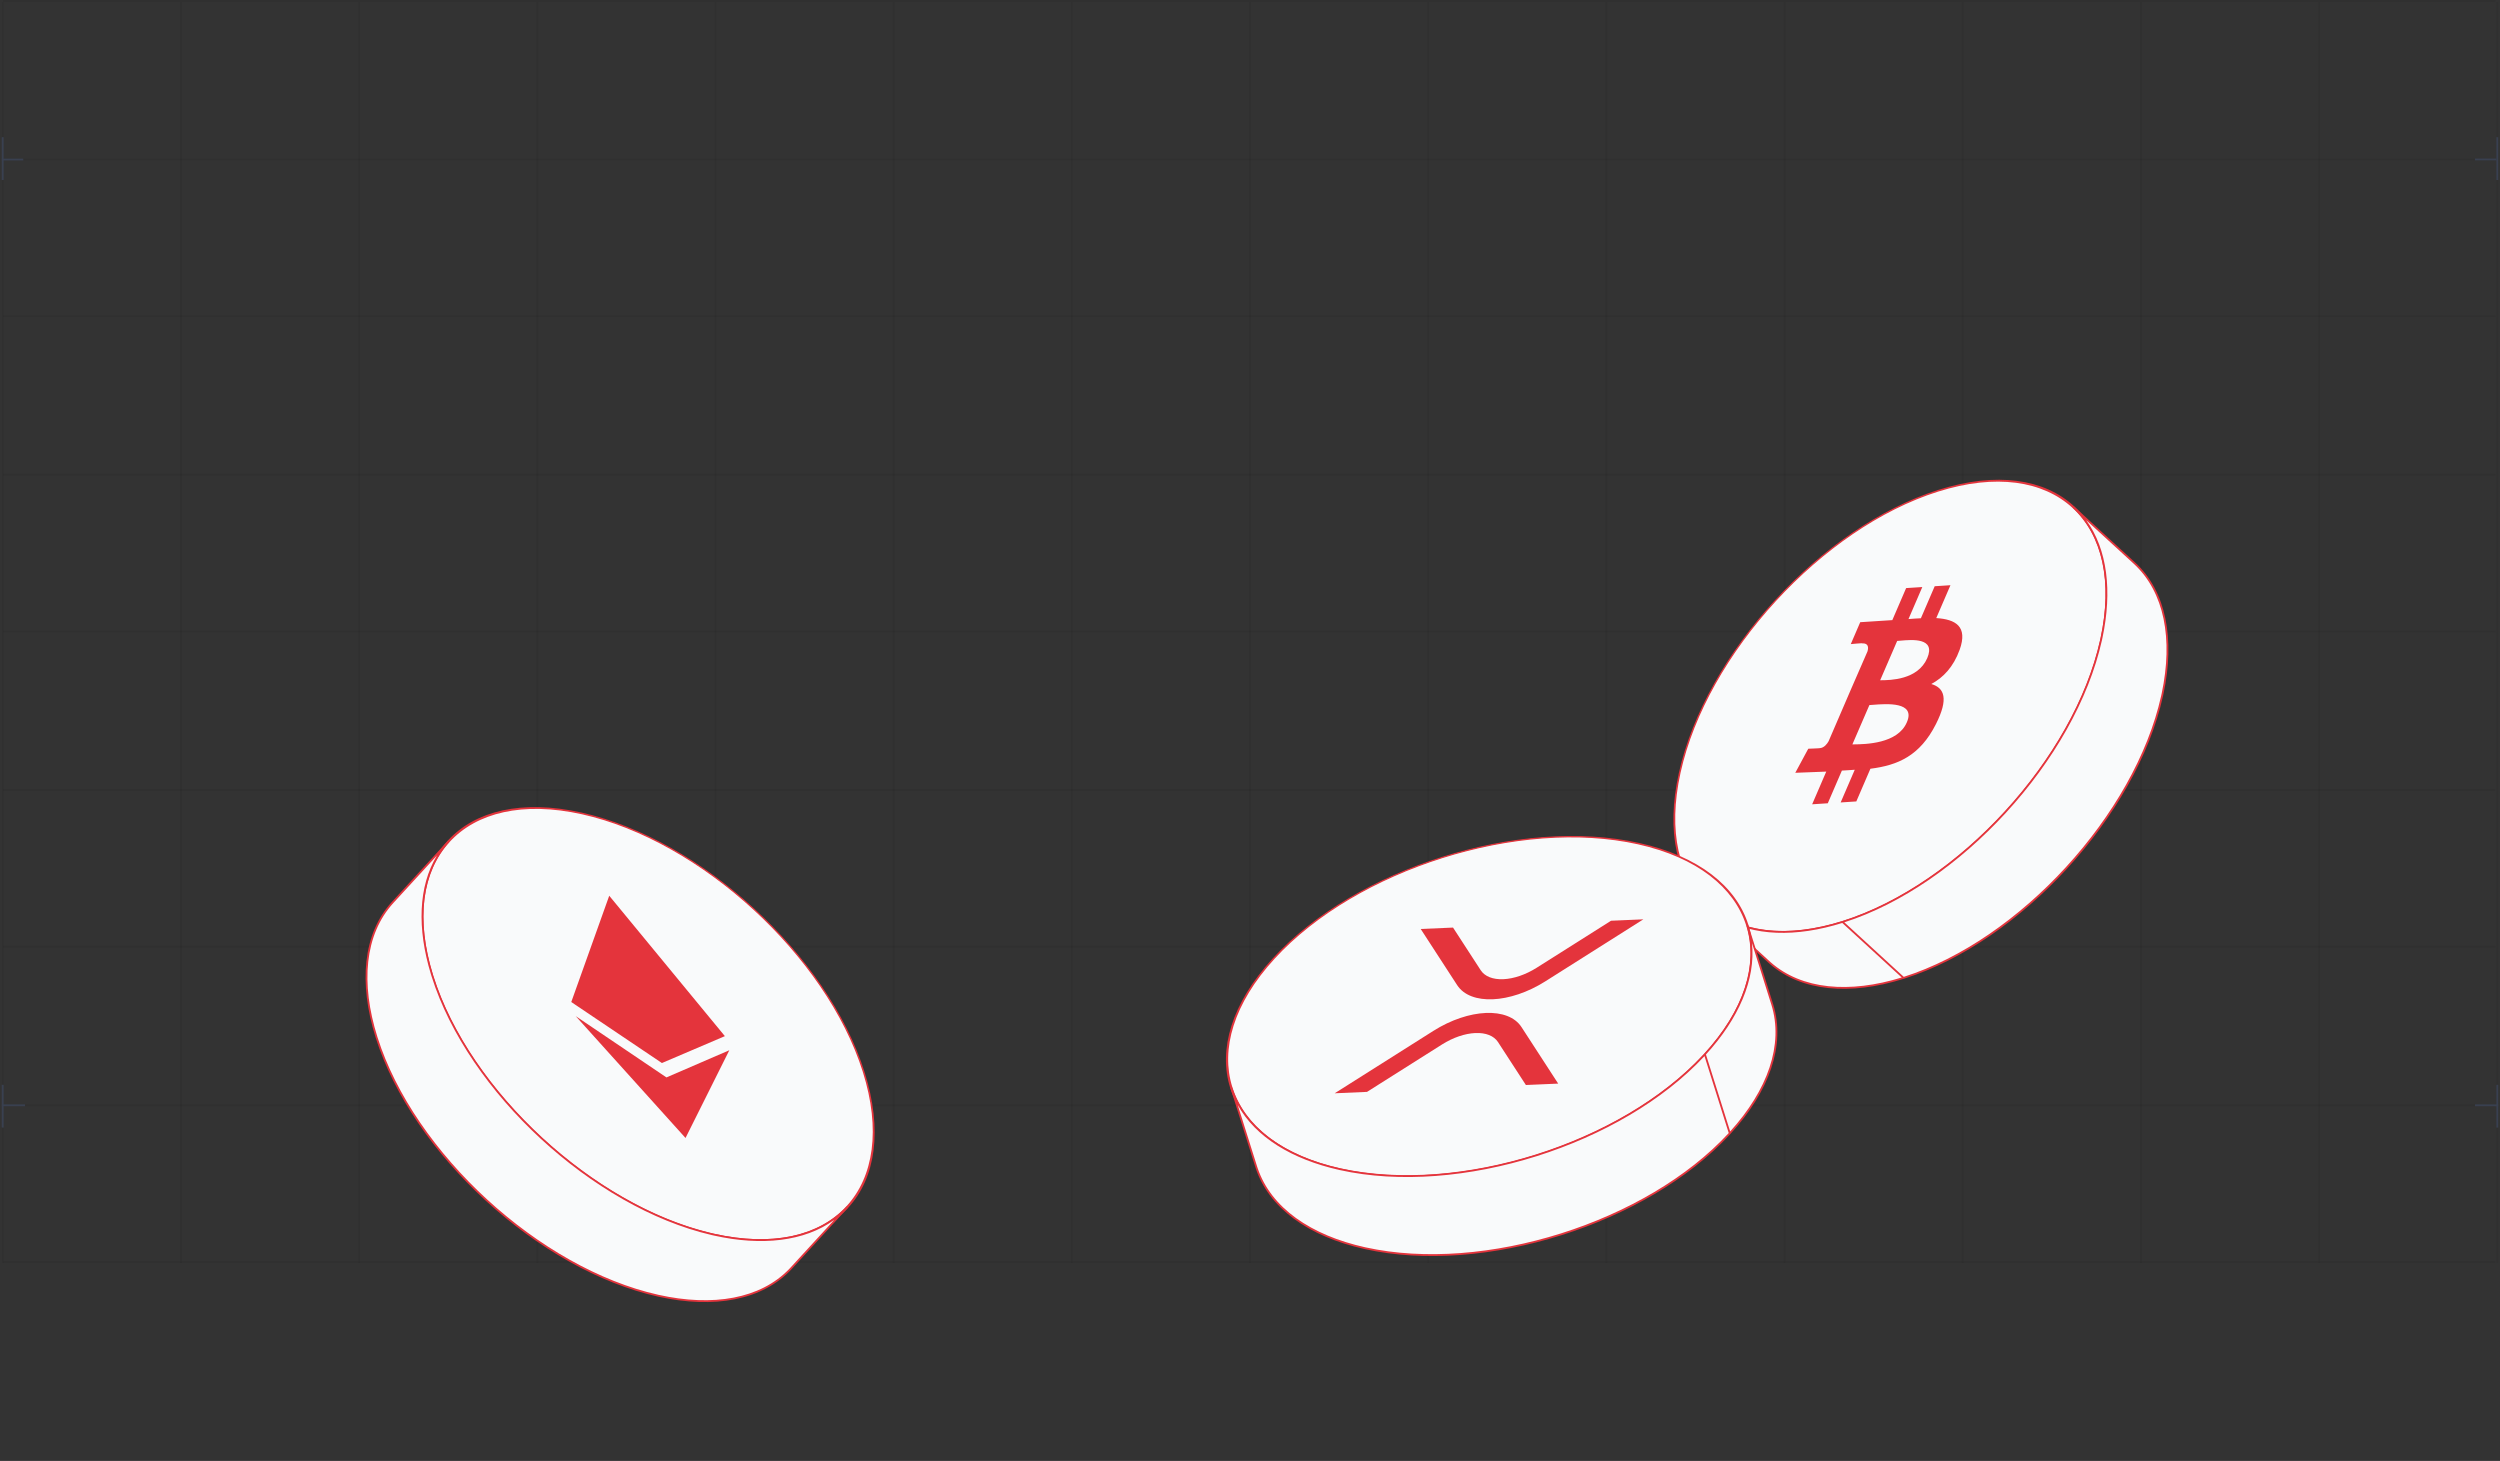 <svg width="1345" height="786" viewBox="0 0 1345 786" fill="none" xmlns="http://www.w3.org/2000/svg">
<rect x="0" y="0" width="1345" height="786" fill="#333333" stroke="none"/>
<line x1="1.5" y1="1" x2="1.5" y2="679.478" stroke="black" stroke-opacity="0.06"/>
<line x1="97.36" y1="1" x2="97.36" y2="679.478" stroke="black" stroke-opacity="0.06"/>
<line x1="193.22" y1="1" x2="193.22" y2="679.478" stroke="black" stroke-opacity="0.06"/>
<line x1="289.08" y1="1" x2="289.08" y2="679.478" stroke="black" stroke-opacity="0.06"/>
<line x1="384.94" y1="1" x2="384.94" y2="679.478" stroke="black" stroke-opacity="0.06"/>
<line x1="480.801" y1="1" x2="480.801" y2="679.478" stroke="black" stroke-opacity="0.06"/>
<line x1="576.661" y1="1" x2="576.661" y2="679.478" stroke="black" stroke-opacity="0.06"/>
<line x1="672.521" y1="1" x2="672.521" y2="679.478" stroke="black" stroke-opacity="0.06"/>
<line x1="768.381" y1="1" x2="768.381" y2="679.478" stroke="black" stroke-opacity="0.06"/>
<line x1="864.241" y1="1" x2="864.241" y2="679.478" stroke="black" stroke-opacity="0.06"/>
<line x1="1055.96" y1="1" x2="1055.96" y2="679.478" stroke="black" stroke-opacity="0.06"/>
<line x1="960.102" y1="1" x2="960.102" y2="679.478" stroke="black" stroke-opacity="0.06"/>
<line x1="1151.82" y1="1" x2="1151.82" y2="679.478" stroke="black" stroke-opacity="0.06"/>
<line x1="1247.68" y1="1" x2="1247.68" y2="679.478" stroke="black" stroke-opacity="0.06"/>
<line x1="1343.54" y1="1" x2="1343.54" y2="679.478" stroke="black" stroke-opacity="0.06"/>
<line x1="1.54" y1="678.978" x2="1342.58" y2="678.978" stroke="black" stroke-opacity="0.06"/>
<line x1="1.54" y1="594.647" x2="1342.58" y2="594.647" stroke="black" stroke-opacity="0.06"/>
<line x1="1.54" y1="509.358" x2="1342.58" y2="509.358" stroke="black" stroke-opacity="0.06"/>
<line x1="1.54" y1="425.028" x2="1342.58" y2="425.028" stroke="black" stroke-opacity="0.06"/>
<line x1="1.54" y1="339.739" x2="1342.58" y2="339.739" stroke="black" stroke-opacity="0.06"/>
<line x1="1.54" y1="255.408" x2="1342.58" y2="255.408" stroke="black" stroke-opacity="0.06"/>
<line x1="1.54" y1="170.12" x2="1342.58" y2="170.12" stroke="black" stroke-opacity="0.06"/>
<line x1="1.54" y1="85.789" x2="1342.58" y2="85.789" stroke="black" stroke-opacity="0.06"/>
<line x1="1.54" y1="0.5" x2="1342.58" y2="0.5" stroke="black" stroke-opacity="0.06"/>
<path d="M232.68 525.19C252.39 587.781 320.299 650.053 384.359 664.279C448.42 678.505 484.372 639.298 464.662 576.707C444.952 514.116 377.043 451.844 312.983 437.618C248.922 423.392 212.969 462.599 232.68 525.19Z" fill="#F9FAFB"/>
<path d="M233.168 525.299C213.541 462.971 249.342 423.929 313.133 438.095C376.923 452.261 444.547 514.271 464.174 576.599C483.801 638.926 447.999 677.968 384.209 663.802C320.418 649.636 252.795 587.626 233.168 525.299ZM232.192 525.082C251.985 587.936 320.179 650.47 384.509 664.756C448.839 679.041 484.943 639.67 465.151 576.815C445.358 513.961 377.162 451.427 312.832 437.141C248.503 422.855 212.399 462.228 232.192 525.082Z" fill="#E4343C"/>
<path d="M211.304 485.437C195.624 502.536 193.433 529.025 202.566 558.029L202.566 558.03C222.276 620.62 290.185 682.892 354.245 697.118L354.246 697.118C383.93 703.71 410.131 699.238 425.811 682.138L455.925 649.298C440.244 666.398 414.043 670.871 384.359 664.279L382.856 663.936C319.24 649.079 252.236 587.291 232.679 525.19L232.26 523.833C223.618 495.361 225.982 469.429 241.417 452.597L211.304 485.437Z" fill="#F9FAFB"/>
<path d="M235.066 460.263C225.001 476.951 224.377 499.584 231.781 523.978L231.782 523.98L232.202 525.338L232.203 525.34C242.013 556.493 263.711 587.537 290.906 612.647C318.101 637.757 350.831 656.97 382.743 664.423L382.745 664.423L384.247 664.766L384.251 664.766C409.748 670.429 432.787 667.972 448.835 656.29L425.442 681.8L424.708 682.584C409.121 698.85 383.491 703.1 354.354 696.63L354.119 696.576C322.268 689.446 289.446 670.407 262.112 645.342C234.778 620.277 212.974 589.224 203.117 558.109L203.043 557.879C193.936 528.958 196.164 502.687 211.672 485.774L235.066 460.263ZM210.935 485.099C195.133 502.331 192.945 528.922 202.004 557.902L202.002 557.905L202.089 558.179C211.977 589.578 233.94 620.865 261.436 646.079C288.932 671.293 322.001 690.47 354.137 697.606L354.418 697.669L354.421 697.666C384.075 704.187 410.378 699.708 426.179 682.476L456.293 649.636L455.556 648.96C440.048 665.872 414.069 670.363 384.47 663.791L382.97 663.449L381.484 663.093C350.249 655.446 318.262 636.545 291.585 611.913C264.484 586.89 242.902 555.988 233.156 525.04L232.739 523.687C224.122 495.3 226.52 469.583 241.786 452.935L241.049 452.259L210.935 485.099Z" fill="#E4343C"/>
<path d="M327.767 481.906L389.986 557.443L356.11 571.911L307.342 539.09L327.767 481.906ZM368.808 612.236L392.375 565.03L358.548 579.654L309.731 546.677L368.808 612.236Z" fill="#E4343C"/>
<path d="M1130.36 344.315C1116.13 408.375 1053.86 476.284 991.271 495.994C928.681 515.705 889.473 479.752 903.699 415.691C917.925 351.631 980.197 283.722 1042.79 264.012C1105.38 244.302 1144.59 280.255 1130.36 344.315Z" fill="#F9FAFB"/>
<path d="M1129.88 344.465C1144.05 280.675 1105.01 244.873 1042.68 264.5C980.353 284.127 918.342 351.751 904.176 415.541C890.01 479.332 929.053 515.133 991.38 495.506C1053.71 475.879 1115.72 408.256 1129.88 344.465ZM1130.84 344.165C1116.55 408.495 1054.02 476.689 991.163 496.482C928.309 516.275 888.936 480.172 903.222 415.842C917.508 351.512 980.043 283.317 1042.9 263.524C1105.75 243.731 1145.12 279.835 1130.84 344.165Z" fill="#E4343C"/>
<path d="M1148.22 302.863C1165.05 318.298 1169.65 343.927 1163.5 373.039L1163.2 374.429C1148.97 438.489 1086.7 506.399 1024.11 526.109L991.271 495.995C1053.86 476.285 1116.13 408.375 1130.36 344.315L1130.66 342.926C1136.81 313.814 1132.21 288.184 1115.38 272.749L1148.22 302.863ZM918.678 487.257C935.778 502.937 962.266 505.128 991.27 495.995L1024.11 526.109C995.106 535.242 968.617 533.051 951.518 517.371L918.678 487.257Z" fill="#F9FAFB"/>
<path d="M1122.37 279.838C1133.84 295.593 1136.42 318.087 1131.15 343.029L1131.15 343.032L1130.85 344.421L1130.85 344.423C1123.71 376.559 1104.53 409.628 1079.32 437.124C1054.33 464.38 1023.36 486.198 992.243 496.207L1024.23 525.544C1055.33 515.68 1086.37 493.882 1111.42 466.562C1136.55 439.161 1155.62 406.245 1162.71 374.321L1163.01 372.936C1169.14 343.91 1164.53 318.497 1147.88 303.231L1122.37 279.838ZM952.656 517.72C969.425 532.433 994.988 534.555 1023.13 525.889L991.143 496.557C966.336 504.312 943.28 503.823 926.346 493.609L951.856 517.002L952.656 517.72ZM1148.56 302.494C1165.57 318.098 1170.16 343.944 1163.99 373.142L1163.99 373.145L1163.69 374.535L1163.69 374.537C1156.55 406.673 1137.37 439.741 1112.16 467.237C1087.17 494.494 1056.2 516.312 1025.08 526.322L1025.09 526.326L1024.32 526.567C1024.3 526.573 1024.28 526.58 1024.26 526.586L1023.99 526.673L1023.98 526.671C995.458 535.588 969.246 533.607 951.997 518.473L951.18 517.739L918.34 487.625L919.016 486.888L919.816 487.606C936.75 502.464 962.652 504.483 991.12 495.518L991.123 495.518C1022.31 485.695 1053.46 463.849 1078.58 436.448C1103.71 409.047 1122.78 376.131 1129.87 344.207L1130.17 342.823C1136.3 313.797 1131.69 288.384 1115.04 273.117L1115.72 272.38L1148.56 302.494Z" fill="#E4343C"/>
<path d="M1054.28 349.61C1050.92 358.848 1045.46 364.564 1039.04 367.997C1046.11 370.085 1048.44 375.899 1041.53 389.56C1032.9 406.681 1020.99 411.74 1006.28 413.58L998.698 431.172L990.27 431.719L997.857 414.127C995.57 414.23 993.201 414.524 990.936 414.576L983.348 432.168L974.936 432.714L982.523 415.122L965.865 415.764L972.846 402.816C972.846 402.816 979.129 402.592 979.051 402.506C981.4 402.342 983.01 400.182 983.784 398.781L995.94 370.581L1004.69 350.503C1005.33 348.427 1005.3 345.987 1001.89 346.129C1002.17 345.903 995.723 346.53 995.723 346.53L1000.8 334.743L1018.07 333.622L1025.5 316.391L1034.2 315.826L1026.77 333.058C1029.03 332.838 1031.2 332.755 1033.44 332.625L1040.87 315.393L1049.34 314.843L1041.71 332.527C1052.08 333.213 1058.83 336.941 1054.28 349.61ZM1011.95 365.974C1016.94 365.934 1031.75 365.818 1036.85 354.088C1041.64 342.954 1028.57 344.131 1022.49 344.677C1021.78 344.741 1021.16 344.797 1020.68 344.823L1011.53 365.977L1011.95 365.974ZM996.58 400.488L997.305 400.478C1003.46 400.41 1020.94 400.213 1025.88 388.607C1030.81 377.376 1014.86 378.629 1007.72 379.191C1006.94 379.252 1006.26 379.306 1005.73 379.333L996.58 400.488Z" fill="#E4343C"/>
<path d="M917.233 567.202C872.883 615.567 784.999 643.242 720.939 629.016C656.879 614.79 640.9 564.05 685.251 515.686C729.601 467.321 817.485 439.646 881.545 453.872C945.605 468.098 961.584 518.838 917.233 567.202Z" fill="#F9FAFB"/>
<path d="M916.745 567.094C960.908 518.933 944.998 468.407 881.208 454.24C817.417 440.074 729.902 467.633 685.739 515.794C641.575 563.956 657.487 614.482 721.278 628.648C785.068 642.814 872.581 615.255 916.745 567.094ZM917.721 567.311C873.184 615.879 784.931 643.67 720.602 629.385C656.272 615.099 640.226 564.146 684.763 515.578C729.299 467.009 817.554 439.218 881.884 453.503C946.213 467.789 962.258 518.743 917.721 567.311Z" fill="#E4343C"/>
<path d="M662.44 585.153C669.409 607.282 691.254 622.424 720.938 629.016L720.939 629.017C784.999 643.243 872.883 615.568 917.233 567.203L930.616 609.702C886.266 658.067 798.382 685.742 734.322 671.516L734.322 671.515C704.637 664.923 682.792 649.781 675.824 627.652L662.44 585.153ZM953.427 540.234C960.395 562.363 951.168 587.29 930.617 609.702L917.234 567.203C937.785 544.791 947.012 519.864 940.043 497.735L953.427 540.234Z" fill="#F9FAFB"/>
<path d="M942.553 507.37C944.639 527.036 935.323 548.132 917.797 567.325L930.832 608.721C950.912 586.542 959.776 562.061 952.95 540.384L942.553 507.37ZM676.634 628.523C683.871 649.857 705.293 664.557 734.43 671.027L734.665 671.078C766.54 678.099 804.336 674.743 839.71 663.603C875.067 652.469 907.951 633.576 930.052 609.575L917.014 568.173C894.772 592.133 861.9 610.95 826.627 622.058C791.043 633.263 752.966 636.641 720.83 629.504L720.549 629.443L720.547 629.439C695.186 623.751 675.463 611.8 665.904 594.488L676.3 627.502L676.634 628.523ZM953.903 540.084C960.926 562.385 951.654 587.404 931.179 609.826L931.18 609.828L931.028 609.991C931.014 610.007 931 610.023 930.985 610.039L930.4 610.678L930.398 610.672C908.156 634.632 875.284 653.449 840.01 664.557C804.426 675.763 766.349 679.14 734.213 672.004L733.932 671.942L733.931 671.938C704.304 665.294 682.369 650.103 675.347 627.802L661.963 585.303L662.917 585.003L663.251 586.024C670.488 607.358 691.91 622.057 721.047 628.528L721.282 628.579C753.157 635.6 790.953 632.243 826.327 621.104C861.233 610.112 893.731 591.558 915.82 567.991L916.864 566.865L916.937 566.785C937.379 544.458 946.451 519.745 939.566 497.885L940.52 497.584L953.903 540.084Z" fill="#E4343C"/>
<path d="M866.745 495.355L884.123 494.603L831.396 527.955C812.304 540.028 791.07 540.947 783.958 530.009L764.339 499.79L781.732 499.036L796.627 521.993C798.806 525.322 803.178 527.052 808.799 526.808C814.42 526.565 820.838 524.368 826.666 520.692L866.745 495.355Z" fill="#E4343C"/>
<path d="M735.456 587.434L718.066 588.187L771.13 554.629C790.222 542.557 811.456 541.637 818.568 552.575L838.305 582.981L820.927 583.734L805.898 560.591C803.72 557.262 799.348 555.532 793.727 555.776C788.106 556.019 781.688 558.216 775.86 561.892L735.456 587.434Z" fill="#E4343C"/>
<line x1="1343.54" y1="73.831" x2="1343.54" y2="96.83" stroke="#394050"/>
<line x1="1331.54" y1="85.789" x2="1343.04" y2="85.789" stroke="#394050"/>
<line y1="-0.5" x2="22.999" y2="-0.5" transform="matrix(-4.37114e-08 1 1 4.37114e-08 1.958 73.831)" stroke="#394050"/>
<line x1="12.5" y1="85.831" x2="1" y2="85.831" stroke="#394050"/>
<line x1="1343.54" y1="583.648" x2="1343.54" y2="606.647" stroke="#394050"/>
<line x1="1331.54" y1="594.648" x2="1344" y2="594.648" stroke="#394050"/>
<line y1="-0.5" x2="22.999" y2="-0.5" transform="matrix(-4.37114e-08 1 1 4.37114e-08 1.958 583.648)" stroke="#394050"/>
<line y1="-0.5" x2="12.458" y2="-0.5" transform="matrix(-1 0 0 1 13.458 595.148)" stroke="#394050"/>
</svg>

